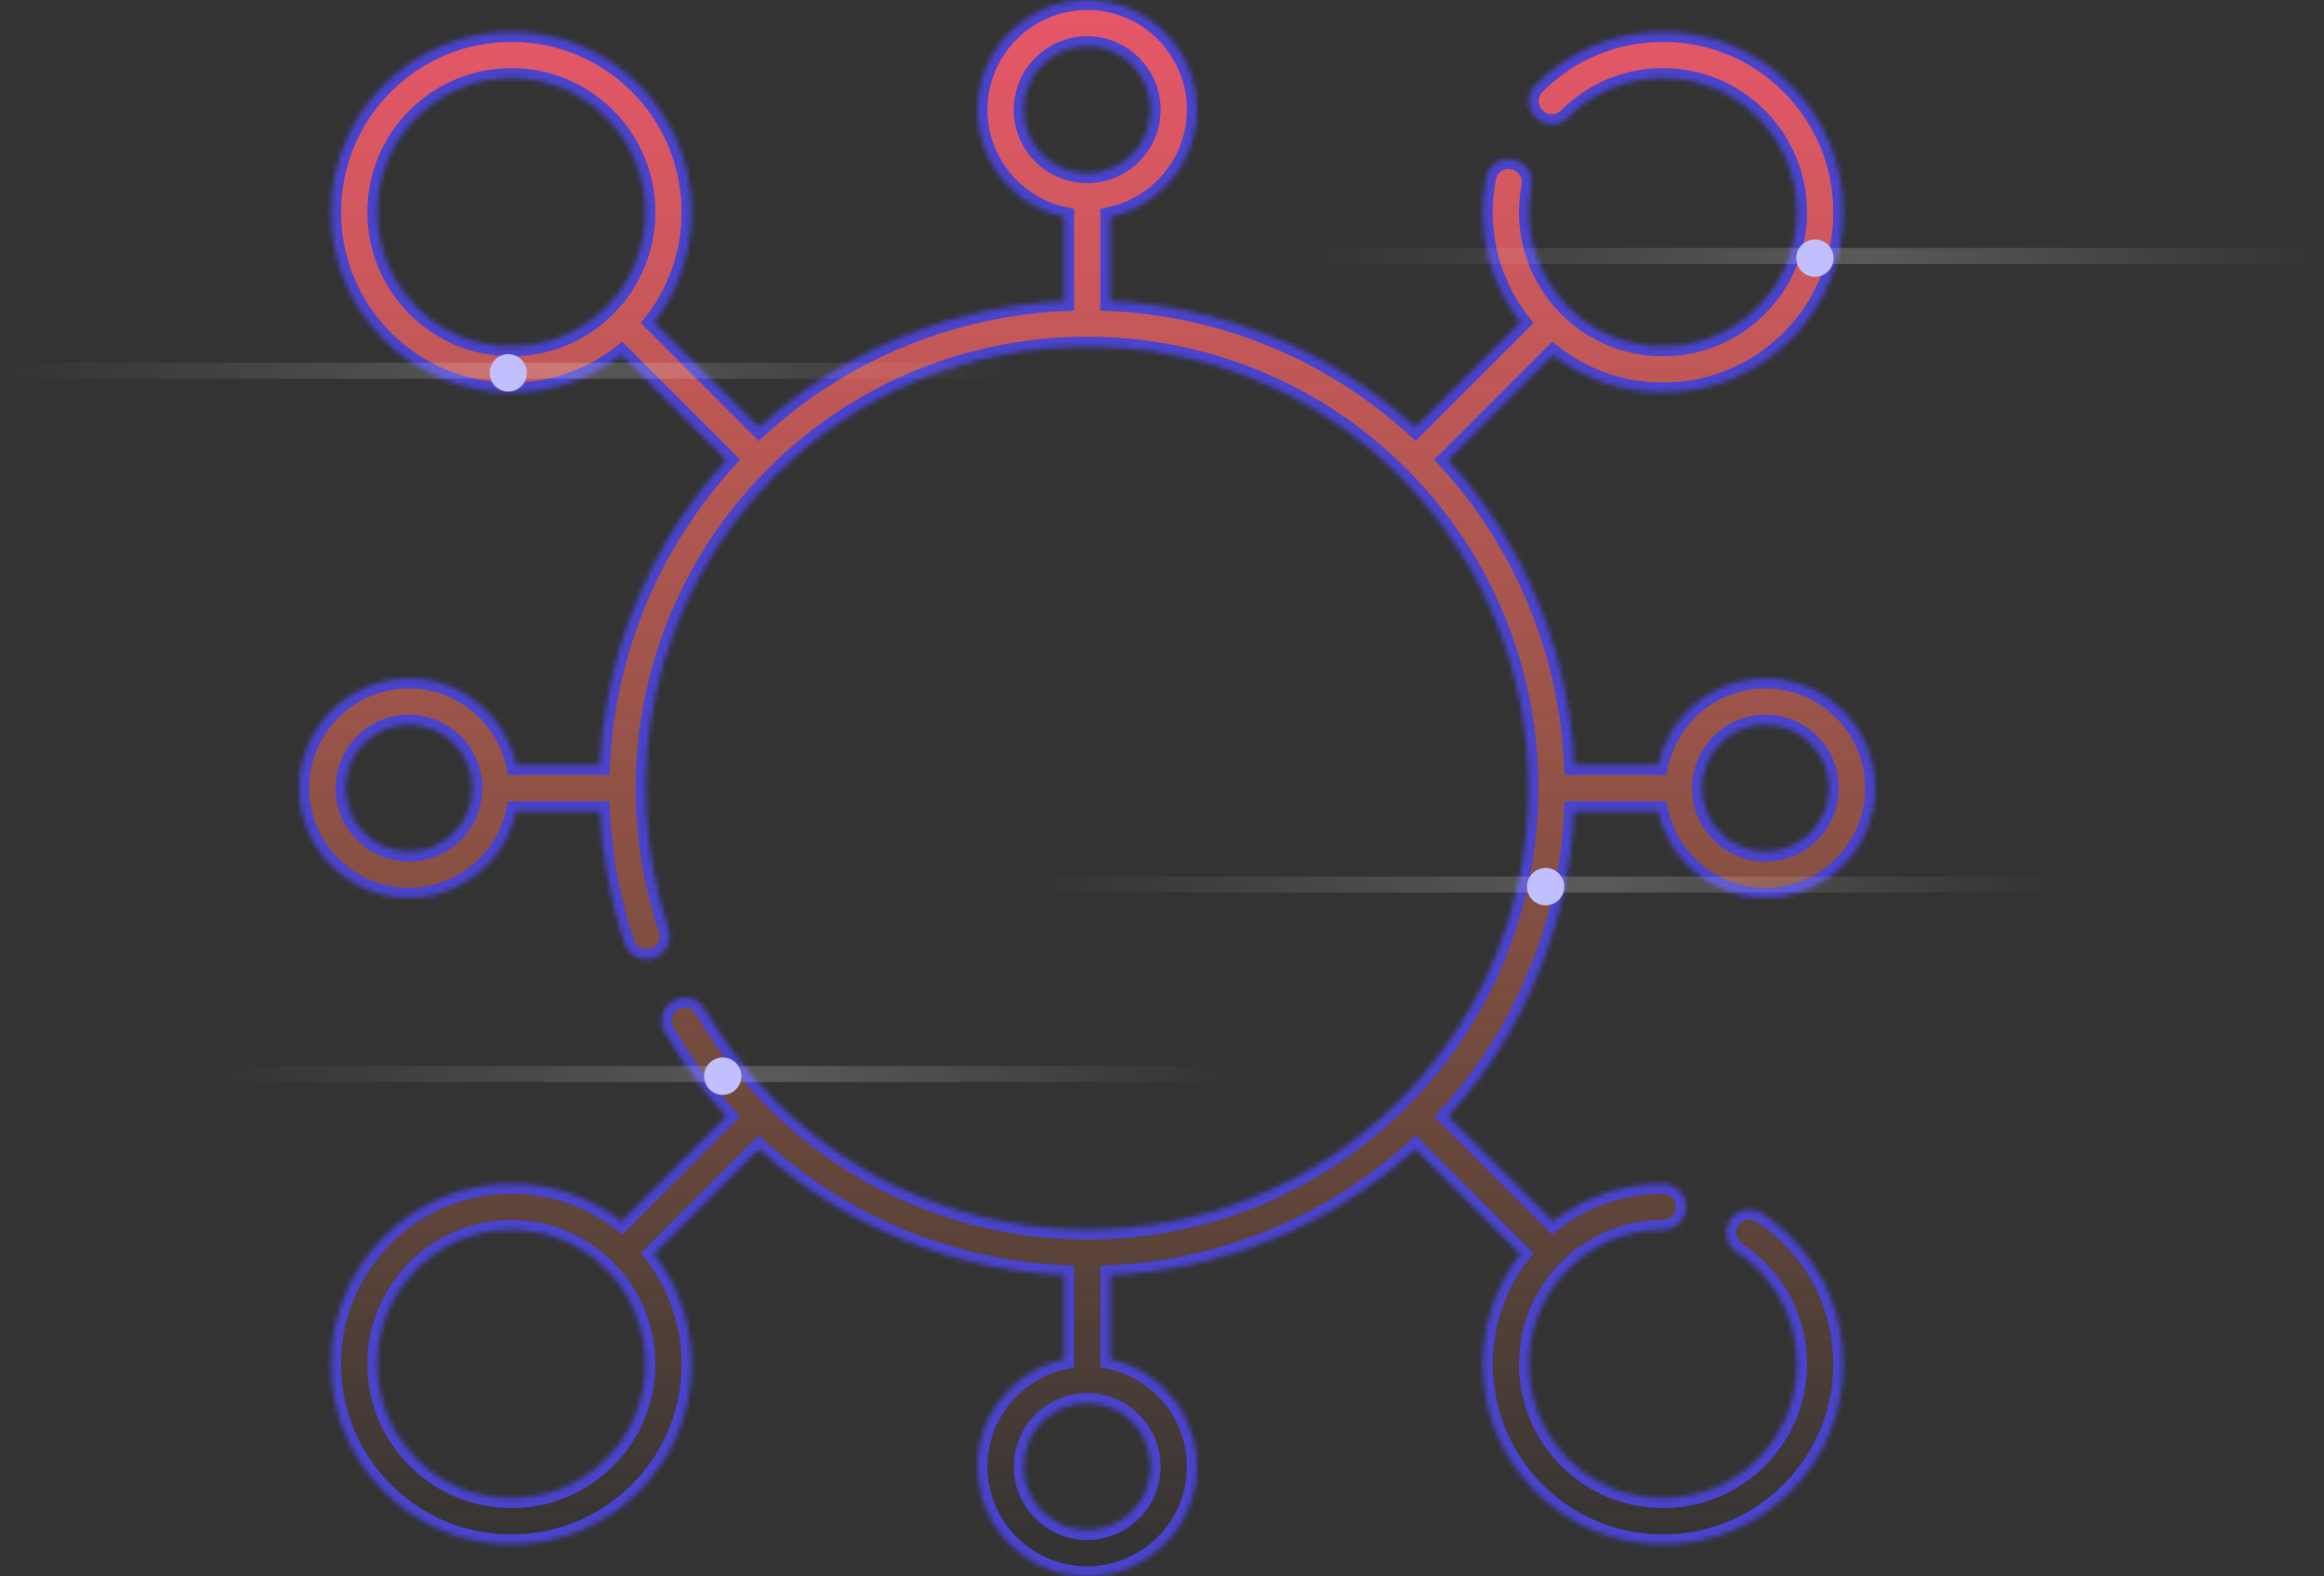 <svg width="466" height="316" viewBox="0 0 466 316" fill="none" xmlns="http://www.w3.org/2000/svg">
<rect x="0" y="0" width="466" height="316" fill="#333333" stroke="none"/>
<mask id="path-1-inside-1" fill="white">
<path d="M353.352 243.264C351.216 241.852 348.338 242.441 346.926 244.578C345.515 246.716 346.103 249.593 348.241 251.004C349.75 252.001 351.17 253.161 352.46 254.452C357.537 259.528 360.333 266.277 360.333 273.457C360.333 280.636 357.537 287.385 352.46 292.461C347.385 297.537 340.635 300.333 333.456 300.333C326.277 300.333 319.527 297.537 314.451 292.461C303.972 281.982 303.972 264.931 314.451 254.452C319.527 249.375 326.276 246.579 333.456 246.579C336.018 246.579 338.094 244.503 338.094 241.941C338.094 239.38 336.018 237.303 333.456 237.303C325.363 237.303 317.683 239.953 311.386 244.827L290.362 223.803C306.184 206.422 314.617 184.674 315.654 162.638H332.505C334.64 172.545 343.467 179.995 354.004 179.995C366.133 179.995 376 170.128 376 158C376 145.872 366.133 136.005 354.005 136.005C343.467 136.005 334.642 143.454 332.506 153.362H315.654C314.618 131.326 306.185 109.578 290.362 92.197L311.387 71.172C317.683 76.046 325.364 78.696 333.457 78.696C343.114 78.696 352.192 74.935 359.021 68.107C365.849 61.279 369.609 52.2 369.609 42.543C369.609 32.887 365.849 23.808 359.021 16.98C352.193 10.152 343.114 6.392 333.457 6.392C323.8 6.392 314.721 10.152 307.893 16.98C306.081 18.791 306.081 21.727 307.892 23.539C309.704 25.35 312.64 25.351 314.452 23.539C319.528 18.462 326.277 15.667 333.457 15.667C340.636 15.667 347.385 18.462 352.461 23.539C357.538 28.615 360.333 35.364 360.333 42.543C360.333 49.722 357.538 56.471 352.461 61.548C347.385 66.625 340.636 69.42 333.457 69.42C326.278 69.42 319.528 66.625 314.452 61.548C308.128 55.225 305.37 46.2 307.072 37.406C307.559 34.892 305.915 32.458 303.4 31.971C300.886 31.483 298.452 33.128 297.965 35.643C295.974 45.931 298.526 56.453 304.825 64.616L283.803 85.638C266.422 69.815 244.675 61.382 222.638 60.346V43.494C232.546 41.359 239.995 32.533 239.995 21.995C239.995 9.867 230.128 0 218 0C205.872 0 196.005 9.867 196.005 21.995C196.005 32.533 203.454 41.359 213.362 43.494V60.346C191.326 61.382 169.578 69.815 152.197 85.638L131.169 64.61C142.104 50.443 141.09 29.964 128.107 16.98C121.279 10.152 112.2 6.392 102.544 6.392C92.888 6.392 83.809 10.152 76.98 16.98C70.151 23.808 66.391 32.888 66.391 42.544C66.391 52.2 70.151 61.279 76.979 68.108C83.807 74.936 92.886 78.696 102.543 78.696C110.636 78.696 118.317 76.047 124.613 71.173L145.645 92.204C134.254 104.72 126.31 119.905 122.591 136.406C121.329 142.006 120.57 147.679 120.301 153.362H103.494C101.359 143.455 92.533 136.005 81.995 136.005C69.867 136.005 60 145.872 60 158C60 170.128 69.867 179.995 81.995 179.995C92.533 179.995 101.358 172.546 103.494 162.638H120.299C120.724 171.629 122.38 180.558 125.266 189.165C126.08 191.594 128.71 192.903 131.138 192.089C133.566 191.274 134.875 188.646 134.061 186.217C128.902 170.828 128.065 154.309 131.639 138.446C135.312 122.153 143.526 107.267 155.397 95.397C189.915 60.878 246.083 60.877 280.603 95.397C315.122 129.917 315.122 186.083 280.603 220.603C246.083 255.122 189.916 255.122 155.397 220.603C149.908 215.114 145.173 208.959 141.326 202.31C140.042 200.092 137.204 199.337 134.988 200.619C132.771 201.902 132.014 204.739 133.297 206.956C136.781 212.975 140.929 218.618 145.644 223.796L124.613 244.827C118.317 239.953 110.636 237.303 102.543 237.303C92.886 237.303 83.808 241.064 76.979 247.892C70.151 254.721 66.391 263.799 66.391 273.456C66.391 283.113 70.151 292.191 76.979 299.019C83.807 305.847 92.886 309.608 102.543 309.608C112.2 309.608 121.279 305.847 128.108 299.019C141.091 286.036 142.105 265.557 131.17 251.389L152.197 230.362C169.579 246.184 191.326 254.617 213.362 255.653V272.504C203.455 274.64 196.005 283.466 196.005 294.003C196.005 306.133 205.872 316 218 316C230.128 316 239.995 306.133 239.995 294.005C239.995 283.467 232.546 274.641 222.638 272.506V255.654C244.674 254.618 266.422 246.185 283.803 230.363L304.83 251.39C293.895 265.557 294.909 286.037 307.892 299.021C314.721 305.849 323.8 309.609 333.457 309.609C343.114 309.609 352.192 305.849 359.021 299.021C365.849 292.193 369.609 283.114 369.609 273.457C369.609 263.801 365.849 254.722 359.021 247.894C357.289 246.162 355.382 244.604 353.352 243.264ZM81.995 170.72C74.982 170.72 69.276 165.014 69.276 158C69.276 150.986 74.982 145.28 81.995 145.28C89.009 145.28 94.715 150.987 94.715 158C94.715 165.013 89.009 170.72 81.995 170.72ZM205.28 21.995C205.28 14.982 210.986 9.276 218 9.276C225.014 9.276 230.72 14.982 230.72 21.995C230.72 29.009 225.014 34.715 218 34.715C210.986 34.715 205.28 29.009 205.28 21.995ZM83.54 61.548C78.463 56.472 75.667 49.723 75.667 42.543C75.667 35.364 78.463 28.615 83.54 23.539C88.615 18.462 95.365 15.667 102.544 15.667C109.723 15.667 116.472 18.462 121.549 23.539C132.028 34.018 132.028 51.069 121.549 61.548C116.473 66.625 109.724 69.42 102.544 69.42C95.364 69.42 88.615 66.625 83.54 61.548ZM354.005 145.28C361.018 145.28 366.724 150.986 366.724 158C366.724 165.014 361.018 170.72 354.005 170.72C346.991 170.72 341.285 165.014 341.285 158C341.285 150.986 346.991 145.28 354.005 145.28ZM121.548 292.461C116.472 297.537 109.723 300.333 102.543 300.333C95.364 300.333 88.615 297.537 83.539 292.461C78.462 287.385 75.667 280.636 75.667 273.457C75.667 266.278 78.462 259.528 83.539 254.452C88.615 249.375 95.364 246.58 102.543 246.58C109.722 246.58 116.471 249.375 121.548 254.452C132.027 264.931 132.027 281.982 121.548 292.461ZM230.72 294.005C230.72 301.018 225.014 306.724 218 306.724C210.986 306.724 205.28 301.018 205.28 294.005C205.28 286.991 210.986 281.285 218 281.285C225.014 281.285 230.72 286.991 230.72 294.005Z"/>
</mask>
<path d="M353.352 243.264C351.216 241.852 348.338 242.441 346.926 244.578C345.515 246.716 346.103 249.593 348.241 251.004C349.75 252.001 351.17 253.161 352.46 254.452C357.537 259.528 360.333 266.277 360.333 273.457C360.333 280.636 357.537 287.385 352.46 292.461C347.385 297.537 340.635 300.333 333.456 300.333C326.277 300.333 319.527 297.537 314.451 292.461C303.972 281.982 303.972 264.931 314.451 254.452C319.527 249.375 326.276 246.579 333.456 246.579C336.018 246.579 338.094 244.503 338.094 241.941C338.094 239.38 336.018 237.303 333.456 237.303C325.363 237.303 317.683 239.953 311.386 244.827L290.362 223.803C306.184 206.422 314.617 184.674 315.654 162.638H332.505C334.64 172.545 343.467 179.995 354.004 179.995C366.133 179.995 376 170.128 376 158C376 145.872 366.133 136.005 354.005 136.005C343.467 136.005 334.642 143.454 332.506 153.362H315.654C314.618 131.326 306.185 109.578 290.362 92.197L311.387 71.172C317.683 76.046 325.364 78.696 333.457 78.696C343.114 78.696 352.192 74.935 359.021 68.107C365.849 61.279 369.609 52.2 369.609 42.543C369.609 32.887 365.849 23.808 359.021 16.98C352.193 10.152 343.114 6.392 333.457 6.392C323.8 6.392 314.721 10.152 307.893 16.98C306.081 18.791 306.081 21.727 307.892 23.539C309.704 25.35 312.64 25.351 314.452 23.539C319.528 18.462 326.277 15.667 333.457 15.667C340.636 15.667 347.385 18.462 352.461 23.539C357.538 28.615 360.333 35.364 360.333 42.543C360.333 49.722 357.538 56.471 352.461 61.548C347.385 66.625 340.636 69.42 333.457 69.42C326.278 69.42 319.528 66.625 314.452 61.548C308.128 55.225 305.37 46.2 307.072 37.406C307.559 34.892 305.915 32.458 303.4 31.971C300.886 31.483 298.452 33.128 297.965 35.643C295.974 45.931 298.526 56.453 304.825 64.616L283.803 85.638C266.422 69.815 244.675 61.382 222.638 60.346V43.494C232.546 41.359 239.995 32.533 239.995 21.995C239.995 9.867 230.128 0 218 0C205.872 0 196.005 9.867 196.005 21.995C196.005 32.533 203.454 41.359 213.362 43.494V60.346C191.326 61.382 169.578 69.815 152.197 85.638L131.169 64.61C142.104 50.443 141.09 29.964 128.107 16.98C121.279 10.152 112.2 6.392 102.544 6.392C92.888 6.392 83.809 10.152 76.98 16.98C70.151 23.808 66.391 32.888 66.391 42.544C66.391 52.2 70.151 61.279 76.979 68.108C83.807 74.936 92.886 78.696 102.543 78.696C110.636 78.696 118.317 76.047 124.613 71.173L145.645 92.204C134.254 104.72 126.31 119.905 122.591 136.406C121.329 142.006 120.57 147.679 120.301 153.362H103.494C101.359 143.455 92.533 136.005 81.995 136.005C69.867 136.005 60 145.872 60 158C60 170.128 69.867 179.995 81.995 179.995C92.533 179.995 101.358 172.546 103.494 162.638H120.299C120.724 171.629 122.38 180.558 125.266 189.165C126.08 191.594 128.71 192.903 131.138 192.089C133.566 191.274 134.875 188.646 134.061 186.217C128.902 170.828 128.065 154.309 131.639 138.446C135.312 122.153 143.526 107.267 155.397 95.397C189.915 60.878 246.083 60.877 280.603 95.397C315.122 129.917 315.122 186.083 280.603 220.603C246.083 255.122 189.916 255.122 155.397 220.603C149.908 215.114 145.173 208.959 141.326 202.31C140.042 200.092 137.204 199.337 134.988 200.619C132.771 201.902 132.014 204.739 133.297 206.956C136.781 212.975 140.929 218.618 145.644 223.796L124.613 244.827C118.317 239.953 110.636 237.303 102.543 237.303C92.886 237.303 83.808 241.064 76.979 247.892C70.151 254.721 66.391 263.799 66.391 273.456C66.391 283.113 70.151 292.191 76.979 299.019C83.807 305.847 92.886 309.608 102.543 309.608C112.2 309.608 121.279 305.847 128.108 299.019C141.091 286.036 142.105 265.557 131.17 251.389L152.197 230.362C169.579 246.184 191.326 254.617 213.362 255.653V272.504C203.455 274.64 196.005 283.466 196.005 294.003C196.005 306.133 205.872 316 218 316C230.128 316 239.995 306.133 239.995 294.005C239.995 283.467 232.546 274.641 222.638 272.506V255.654C244.674 254.618 266.422 246.185 283.803 230.363L304.83 251.39C293.895 265.557 294.909 286.037 307.892 299.021C314.721 305.849 323.8 309.609 333.457 309.609C343.114 309.609 352.192 305.849 359.021 299.021C365.849 292.193 369.609 283.114 369.609 273.457C369.609 263.801 365.849 254.722 359.021 247.894C357.289 246.162 355.382 244.604 353.352 243.264ZM81.995 170.72C74.982 170.72 69.276 165.014 69.276 158C69.276 150.986 74.982 145.28 81.995 145.28C89.009 145.28 94.715 150.987 94.715 158C94.715 165.013 89.009 170.72 81.995 170.72ZM205.28 21.995C205.28 14.982 210.986 9.276 218 9.276C225.014 9.276 230.72 14.982 230.72 21.995C230.72 29.009 225.014 34.715 218 34.715C210.986 34.715 205.28 29.009 205.28 21.995ZM83.54 61.548C78.463 56.472 75.667 49.723 75.667 42.543C75.667 35.364 78.463 28.615 83.54 23.539C88.615 18.462 95.365 15.667 102.544 15.667C109.723 15.667 116.472 18.462 121.549 23.539C132.028 34.018 132.028 51.069 121.549 61.548C116.473 66.625 109.724 69.42 102.544 69.42C95.364 69.42 88.615 66.625 83.54 61.548ZM354.005 145.28C361.018 145.28 366.724 150.986 366.724 158C366.724 165.014 361.018 170.72 354.005 170.72C346.991 170.72 341.285 165.014 341.285 158C341.285 150.986 346.991 145.28 354.005 145.28ZM121.548 292.461C116.472 297.537 109.723 300.333 102.543 300.333C95.364 300.333 88.615 297.537 83.539 292.461C78.462 287.385 75.667 280.636 75.667 273.457C75.667 266.278 78.462 259.528 83.539 254.452C88.615 249.375 95.364 246.58 102.543 246.58C109.722 246.58 116.471 249.375 121.548 254.452C132.027 264.931 132.027 281.982 121.548 292.461ZM230.72 294.005C230.72 301.018 225.014 306.724 218 306.724C210.986 306.724 205.28 301.018 205.28 294.005C205.28 286.991 210.986 281.285 218 281.285C225.014 281.285 230.72 286.991 230.72 294.005Z" fill="url(#paint0_linear)" stroke="#4943CD" stroke-width="4" mask="url(#path-1-inside-1)"/>
<path d="M43 216.925V213.712H246.516V216.925H43Z" fill="url(#paint1_linear)"/>
<ellipse cx="144.92" cy="215.749" rx="3.737" ry="3.749" fill="#C2BFFF"/>
<path d="M262 52.925V49.712L465.516 49.712V52.925L262 52.925Z" fill="url(#paint2_linear)"/>
<ellipse cx="363.92" cy="51.749" rx="3.737" ry="3.749" fill="#C2BFFF"/>
<path d="M208 178.925V175.712H411.516V178.925H208Z" fill="url(#paint3_linear)"/>
<ellipse cx="309.92" cy="177.749" rx="3.737" ry="3.749" fill="#C2BFFF"/>
<path d="M0 75.925L0 72.712L203.516 72.712V75.925L0 75.925Z" fill="url(#paint4_linear)"/>
<ellipse cx="101.92" cy="74.749" rx="3.737" ry="3.749" fill="#C2BFFF"/>
<defs>
<linearGradient id="paint0_linear" x1="220.586" y1="0" x2="220.586" y2="312.307" gradientUnits="userSpaceOnUse">
<stop stop-color="#E75669"/>
<stop offset="1" stop-color="#FF8D4D" stop-opacity="0"/>
</linearGradient>
<linearGradient id="paint1_linear" x1="43" y1="215.318" x2="246.516" y2="215.318" gradientUnits="userSpaceOnUse">
<stop stop-color="white" stop-opacity="0"/>
<stop offset="0.552" stop-color="white" stop-opacity="0.19"/>
<stop offset="1" stop-color="white" stop-opacity="0"/>
</linearGradient>
<linearGradient id="paint2_linear" x1="262" y1="51.318" x2="465.516" y2="51.318" gradientUnits="userSpaceOnUse">
<stop stop-color="white" stop-opacity="0"/>
<stop offset="0.552" stop-color="white" stop-opacity="0.19"/>
<stop offset="1" stop-color="white" stop-opacity="0"/>
</linearGradient>
<linearGradient id="paint3_linear" x1="208" y1="177.318" x2="411.516" y2="177.318" gradientUnits="userSpaceOnUse">
<stop stop-color="white" stop-opacity="0"/>
<stop offset="0.552" stop-color="white" stop-opacity="0.19"/>
<stop offset="1" stop-color="white" stop-opacity="0"/>
</linearGradient>
<linearGradient id="paint4_linear" x1="0" y1="74.318" x2="203.516" y2="74.318" gradientUnits="userSpaceOnUse">
<stop stop-color="white" stop-opacity="0"/>
<stop offset="0.552" stop-color="white" stop-opacity="0.19"/>
<stop offset="1" stop-color="white" stop-opacity="0"/>
</linearGradient>
</defs>
</svg>
